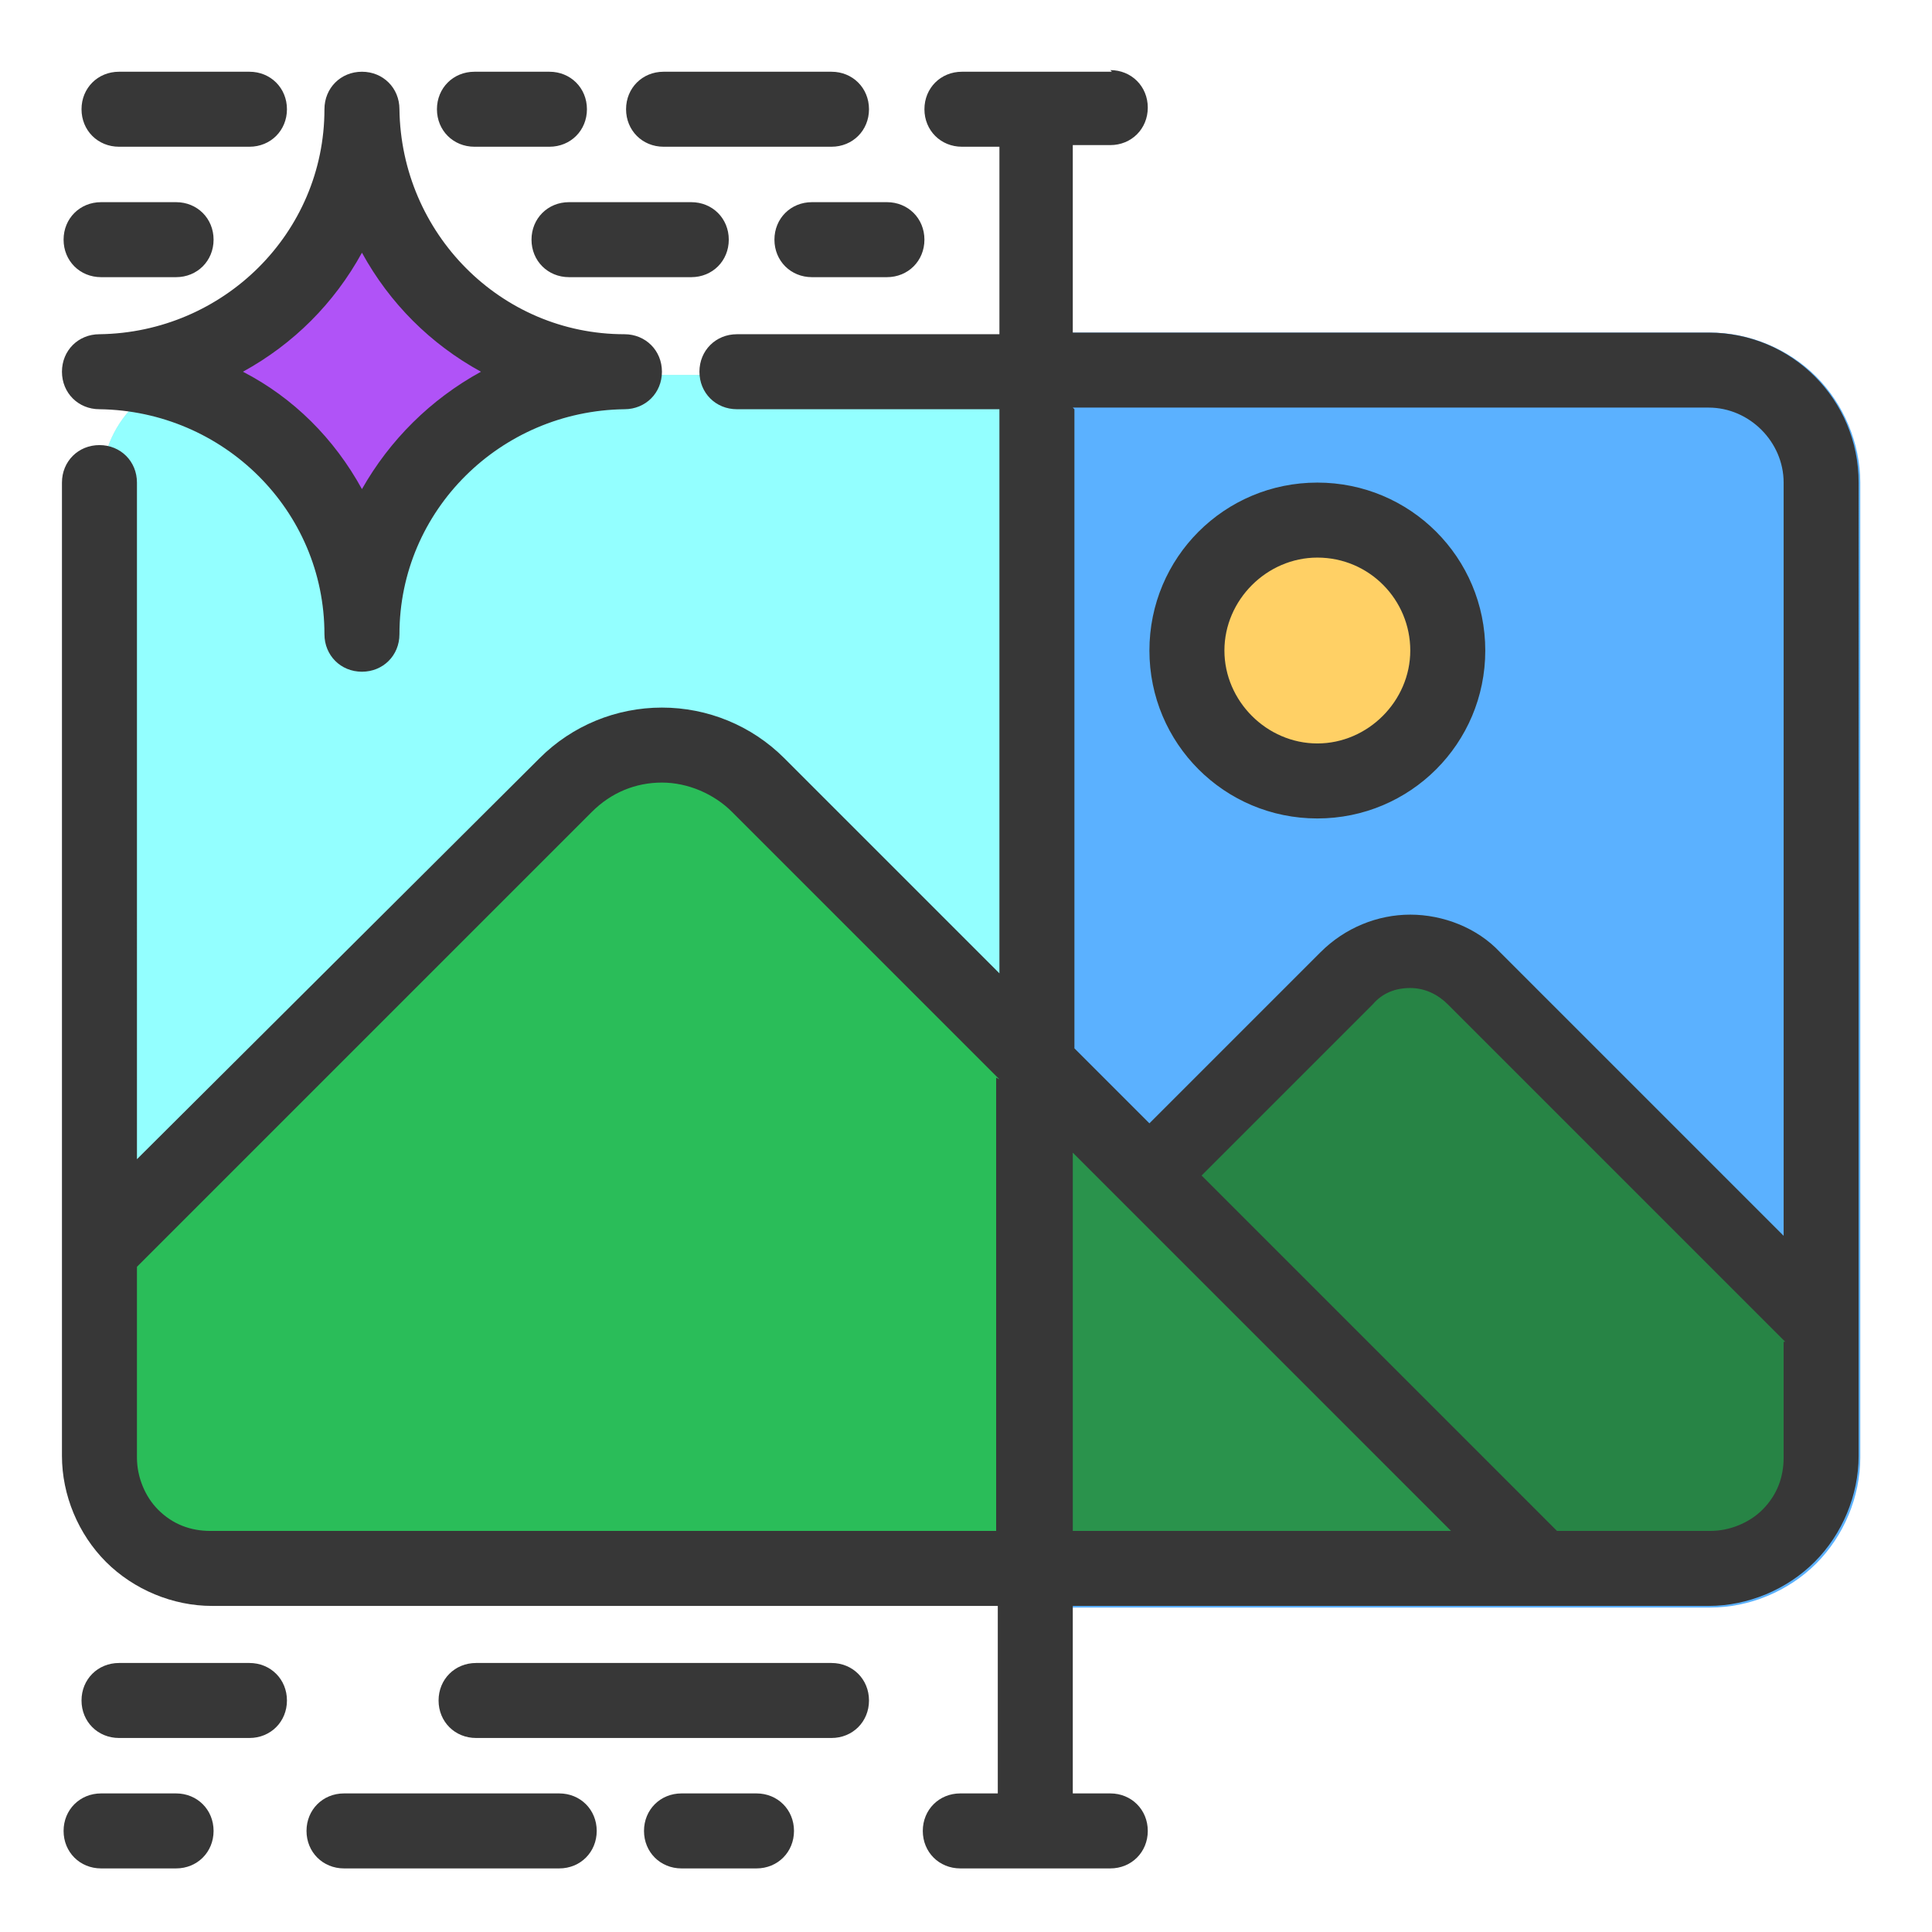 <?xml version="1.0" encoding="UTF-8"?>
<svg id="_レイヤー_1" xmlns="http://www.w3.org/2000/svg" version="1.1" viewBox="0 0 118.5 118.5">
  <!-- Generator: Adobe Illustrator 29.5.1, SVG Export Plug-In . SVG Version: 2.1.0 Build 141)  -->
  <defs>
    <style>
      .st0 {
        fill: #2a934c;
      }

      .st0, .st1, .st2, .st3, .st4, .st5, .st6, .st7 {
        fill-rule: evenodd;
      }

      .st1 {
        fill: #93ffff;
      }

      .st2 {
        fill: #373737;
      }

      .st3 {
        fill: #b053f7;
      }

      .st8 {
        fill: #ffd065;
      }

      .st4 {
        fill: #278445;
      }

      .st5 {
        fill: #c3e5db;
      }

      .st6 {
        fill: #5bb1ff;
      }

      .st7 {
        fill: #2abd59;
      }
    </style>
  </defs>
  <path class="st5" d="M13.1,23h91.9c1.8,0,3.6.7,4.9,2,1.3,1.3,2,3,2,4.9v59.7c0,1.8-.7,3.6-2,4.9-1.3,1.3-3,2-4.9,2H13.1c-3.8,0-6.9-3.1-6.9-6.9V29.8c0-1.8.7-3.6,2-4.9,1.3-1.3,3-2,4.9-2h0Z"/>
  <path class="st1" d="M13.1,23h91.9c1.8,0,3.6.7,4.9,2,1.3,1.3,2,3,2,4.9v59.7c0,1.8-.7,3.6-2,4.9-1.3,1.3-3,2-4.9,2H13.1c-3.8,0-6.9-3.1-6.9-6.9V29.8c0-1.8.7-3.6,2-4.9,1.3-1.3,3-2,4.9-2h0Z"/>
  <path class="st6" d="M63.6,20.5v78.1h41.3c2.4,0,4.8-1,6.5-2.7s2.7-4.1,2.7-6.5V29.6c0-2.4-1-4.8-2.7-6.5s-4.1-2.7-6.5-2.7h-41.3Z"/>
  <path class="st4" d="M46.4,96.2l36.3-36.3c1-1,2.4-1.6,3.9-1.6s2.9.6,3.9,1.6l21.3,21.3v8c0,1.8-.7,3.6-2,4.9-1.3,1.3-3,2-4.9,2h-58.6Z"/>
  <path class="st7" d="M6.2,76.7l28.6-28.6c1.6-1.6,3.7-2.4,5.9-2.4s4.3.9,5.9,2.4l48.1,48.1H13.1c-3.8,0-6.9-3.1-6.9-6.9v-12.6Z"/>
  <path class="st0" d="M94.6,96.2h-31v-31l31,31Z"/>
  <circle class="st8" cx="80.8" cy="40" r="8"/>
  <path class="st3" d="M22.3,38.9c0-8.9-7.2-15.9-16.1-16.1,8.8-.2,16-7.2,16.1-16.1,0,8.9,7.2,16,16.1,16.1h0c-8.8.1-15.9,7.2-16,16h0Z"/>
  <path class="st2" d="M68.2,4.4h-9.2c-1.3,0-2.3,1-2.3,2.3s1,2.3,2.3,2.3h2.3v11.5h-16.1c-1.3,0-2.3,1-2.3,2.3s1,2.3,2.3,2.3h16.1v34.6l-13.2-13.2c-2-2-4.7-3.1-7.5-3.1s-5.5,1.1-7.5,3.1l-24.7,24.6V29.6c0-1.3-1-2.3-2.3-2.3s-2.3,1-2.3,2.3v59.7c0,2.4,1,4.8,2.7,6.5s4.1,2.7,6.5,2.7h48.2v11.5h-2.3c-1.3,0-2.3,1-2.3,2.3s1,2.3,2.3,2.3h9.2c1.3,0,2.3-1,2.3-2.3s-1-2.3-2.3-2.3h-2.3v-11.5h39c2.4,0,4.8-1,6.5-2.7s2.7-4.1,2.7-6.5V29.6c0-5.1-4.1-9.2-9.2-9.2h-39v-11.5h2.3c1.3,0,2.3-1,2.3-2.3s-1-2.3-2.3-2.3ZM34.3,110h-13.2c-1.3,0-2.3,1-2.3,2.3s1,2.3,2.3,2.3h13.2c1.3,0,2.3-1,2.3-2.3s-1-2.3-2.3-2.3ZM46.4,110h-4.6c-1.3,0-2.3,1-2.3,2.3s1,2.3,2.3,2.3h4.6c1.3,0,2.3-1,2.3-2.3s-1-2.3-2.3-2.3ZM10.8,110h-4.6c-1.3,0-2.3,1-2.3,2.3s1,2.3,2.3,2.3h4.6c1.3,0,2.3-1,2.3-2.3s-1-2.3-2.3-2.3ZM15.4,102H7.3c-1.3,0-2.3,1-2.3,2.3s1,2.3,2.3,2.3h8c1.3,0,2.3-1,2.3-2.3s-1-2.3-2.3-2.3ZM51,102h-21.8c-1.3,0-2.3,1-2.3,2.3s1,2.3,2.3,2.3h21.8c1.3,0,2.3-1,2.3-2.3s-1-2.3-2.3-2.3ZM109.5,82.3l-20.7-20.7c-.6-.6-1.4-1-2.3-1s-1.7.3-2.3,1l-10.5,10.5,21.8,21.8h9.4c1.2,0,2.4-.5,3.2-1.3.9-.9,1.3-2,1.3-3.2v-7.1ZM89,93.9l-23.2-23.2v23.2h23.2ZM61.3,66.2l-16.4-16.4c-1.1-1.1-2.7-1.8-4.3-1.8s-3.1.6-4.3,1.8l-27.9,27.9v11.7c0,1.2.5,2.4,1.3,3.2.9.9,2,1.3,3.2,1.3h48.2v-27.8ZM65.9,25.1v39.2l4.6,4.6,10.5-10.5c1.5-1.5,3.5-2.3,5.5-2.3s4.1.8,5.5,2.3l17.4,17.4V29.6c0-2.5-2.1-4.6-4.6-4.6h-39ZM80.8,29.6c-5.7,0-10.3,4.6-10.3,10.3s4.6,10.3,10.3,10.3,10.3-4.6,10.3-10.3-4.6-10.3-10.3-10.3ZM80.8,34.2c3.2,0,5.7,2.6,5.7,5.7s-2.6,5.7-5.7,5.7-5.7-2.6-5.7-5.7,2.6-5.7,5.7-5.7ZM6.1,20.5c-1.3,0-2.3,1-2.3,2.3s1,2.3,2.3,2.3c7.6.1,13.8,6.2,13.8,13.8,0,1.3,1,2.3,2.3,2.3s2.3-1,2.3-2.3c0-7.6,6.2-13.7,13.8-13.8,1.3,0,2.3-1,2.3-2.3s-1-2.3-2.3-2.3c-7.6,0-13.7-6.2-13.8-13.8,0-1.3-1-2.3-2.3-2.3s-2.3,1-2.3,2.3c0,7.6-6.2,13.7-13.8,13.8ZM14.9,22.8c3.1-1.7,5.6-4.2,7.3-7.3,1.7,3.1,4.2,5.6,7.3,7.3-3.1,1.7-5.6,4.2-7.3,7.2-1.7-3.1-4.2-5.6-7.3-7.2h0ZM42.4,12.4h-7.5c-1.3,0-2.3,1-2.3,2.3s1,2.3,2.3,2.3h7.5c1.3,0,2.3-1,2.3-2.3s-1-2.3-2.3-2.3ZM54.4,12.4h-4.6c-1.3,0-2.3,1-2.3,2.3s1,2.3,2.3,2.3h4.6c1.3,0,2.3-1,2.3-2.3s-1-2.3-2.3-2.3ZM10.8,12.4h-4.6c-1.3,0-2.3,1-2.3,2.3s1,2.3,2.3,2.3h4.6c1.3,0,2.3-1,2.3-2.3s-1-2.3-2.3-2.3ZM33.7,4.4h-4.6c-1.3,0-2.3,1-2.3,2.3s1,2.3,2.3,2.3h4.6c1.3,0,2.3-1,2.3-2.3s-1-2.3-2.3-2.3ZM15.4,4.4H7.3c-1.3,0-2.3,1-2.3,2.3s1,2.3,2.3,2.3h8c1.3,0,2.3-1,2.3-2.3s-1-2.3-2.3-2.3ZM51,4.4h-10.3c-1.3,0-2.3,1-2.3,2.3s1,2.3,2.3,2.3h10.3c1.3,0,2.3-1,2.3-2.3s-1-2.3-2.3-2.3Z"/>
</svg>